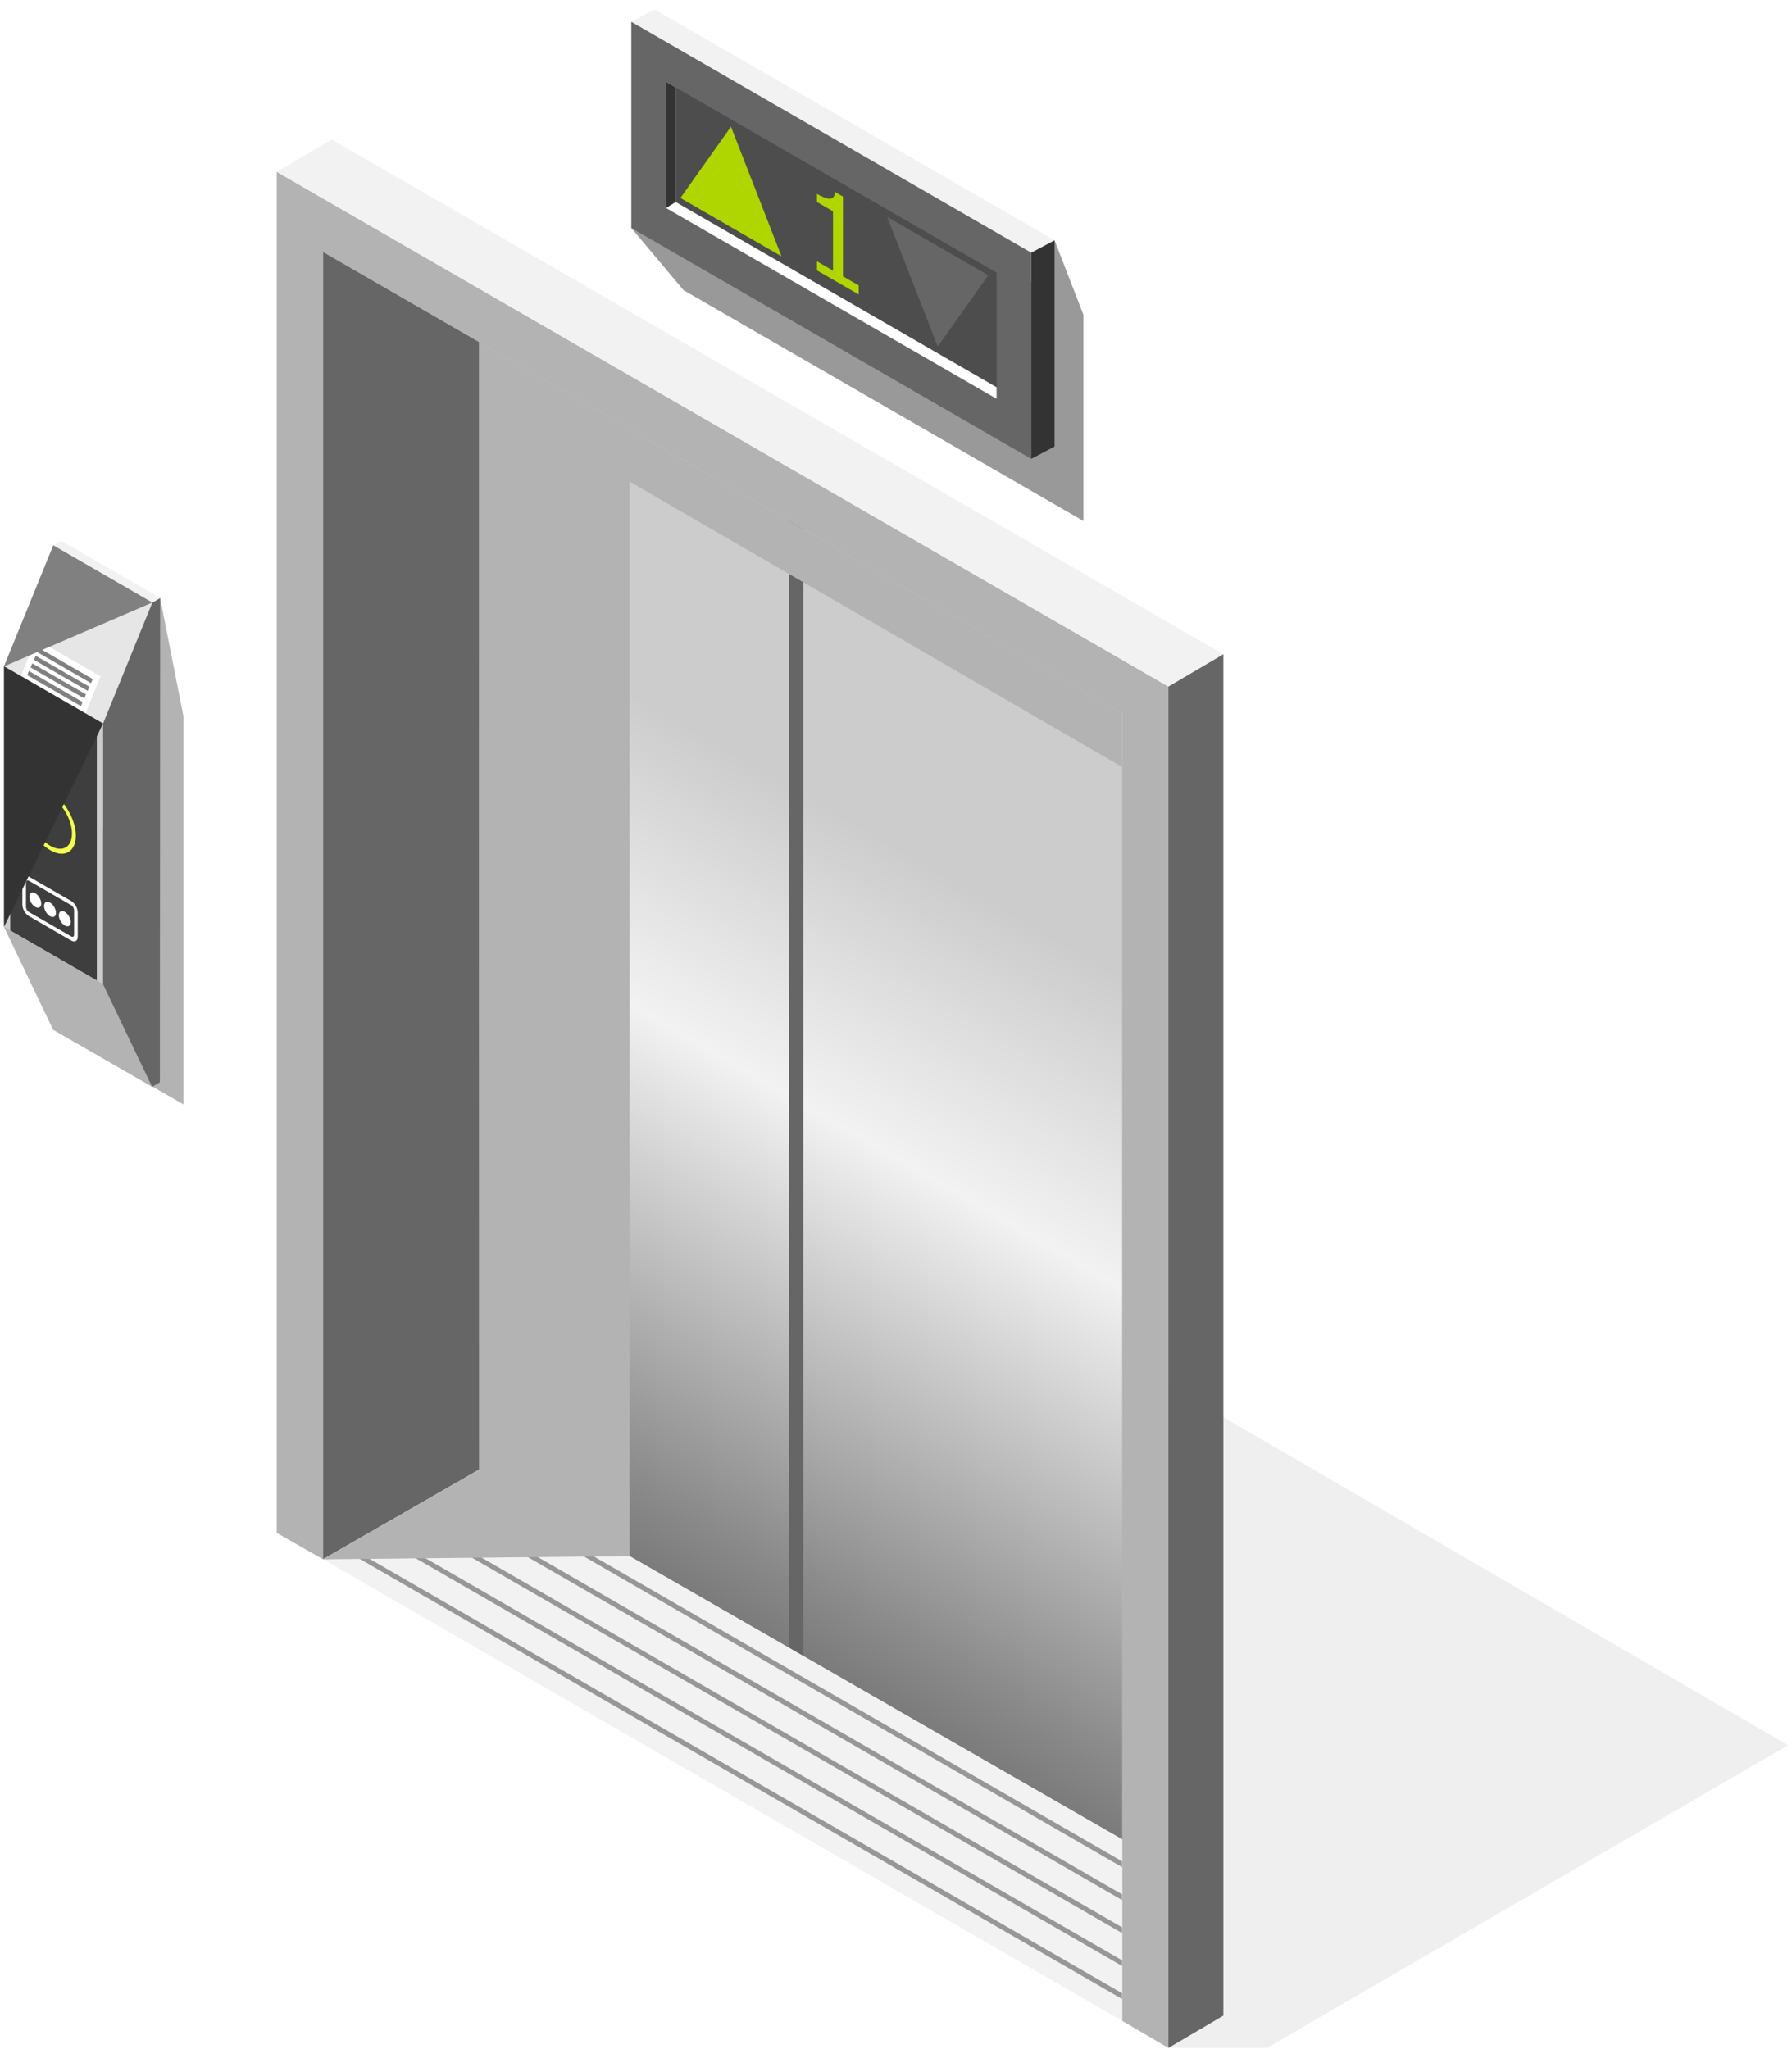 <svg width="167" height="191" viewBox="0 0 167 191" fill="none" xmlns="http://www.w3.org/2000/svg">
    <path opacity="0.2" d="M108.885 190.88H118.074L166.629 162.669L99.356 123.576L108.885 190.88Z" fill="#B3B3B3"/>
    <path d="M98.277 22.398L95.971 26.456L63.697 7.823V22.322L62.157 20.207L58.832 21.249L63.697 27.043L100.968 48.561V29.342L98.277 22.398Z" fill="#999999"/>
    <path d="M96.103 23.547L98.277 22.398L61.006 0.88L58.832 2.029L96.103 23.547Z" fill="#F2F2F2"/>
    <path d="M96.103 42.767V23.547L58.832 2.029V21.249L96.103 42.767Z" fill="#666666"/>
    <path d="M62.062 19.385V7.622L92.876 25.411V37.174L62.062 19.385Z" fill="#4D4D4D"/>
    <path d="M62.972 18.83V8.146L62.062 7.622V19.385L92.876 37.174V36.095L62.972 18.83Z" fill="white"/>
    <path d="M62.062 19.385L62.972 18.83V8.146L62.062 7.622V19.385Z" fill="#333333"/>
    <path d="M98.276 22.398V41.618L96.102 42.767V23.547L98.276 22.398Z" fill="#333333"/>
    <path d="M80.025 27.448L76.133 25.201V24.358L77.632 25.223V19.692L76.133 18.828V18.073C76.336 18.19 76.553 18.297 76.786 18.392C77.016 18.488 77.193 18.533 77.311 18.527C77.459 18.52 77.575 18.47 77.662 18.378C77.748 18.284 77.794 18.12 77.807 17.887L78.556 18.319V25.756L80.025 26.604V27.448Z" fill="#AFD600"/>
    <path d="M68.12 11.81L63.41 18.45L72.829 23.888L68.12 11.81Z" fill="#AFD600"/>
    <path d="M87.389 32.297L92.099 25.656L82.68 20.218L87.389 32.297Z" fill="#666666"/>
    <path d="M108.888 63.992V190.88L104.575 188.358V171.441L44.659 136.98V31.885L30.104 23.482V145.34L25.793 142.877V16.014L108.888 63.992Z" fill="#B3B3B3"/>
    <path d="M104.576 66.477V171.44L44.66 136.979V31.885L104.576 66.477Z" fill="url(#paint0_linear_74_2040)"/>
    <path d="M74.862 49.322V154.354L73.547 153.592V48.56L74.862 49.322Z" fill="#666666"/>
    <path d="M30.105 145.338L44.658 136.979V31.885L30.105 23.482V145.338Z" fill="#666666"/>
    <path d="M30.105 145.338L104.576 188.357V171.44L44.658 136.979L30.105 145.338Z" fill="#F2F2F2"/>
    <path d="M104.576 173.495V174.035L42.52 138.204L42.986 137.938L104.576 173.495Z" fill="#979797"/>
    <path d="M104.575 176.571V177.104L39.852 139.742L40.318 139.469L104.575 176.571Z" fill="#979797"/>
    <path d="M104.574 179.641V180.179L37.191 141.267L37.651 141.007L104.574 179.641Z" fill="#979797"/>
    <path d="M104.576 182.717V183.248L34.52 142.805L34.986 142.539L104.576 182.717Z" fill="#979797"/>
    <path d="M104.574 185.785V186.325L31.852 144.335L32.318 144.07L104.574 185.785Z" fill="#979797"/>
    <path d="M25.793 16.014L108.888 63.992L114.009 60.982L30.914 13.004L25.793 16.014Z" fill="#F2F2F2"/>
    <path d="M108.887 190.88L114.008 187.871V60.982L108.887 63.992V190.88Z" fill="#666666"/>
    <path d="M30.105 145.338L58.675 145.04V44.893L104.576 71.487V66.477L44.658 31.885V136.979L30.105 145.338Z" fill="#B3B3B3"/>
    <path d="M14.925 55.739L17.091 66.743V102.933L4.938 95.965L14.925 55.739Z" fill="#B3B3B3"/>
    <path d="M9.606 91.746L0.371 86.415V62.101L9.606 67.432V91.746Z" fill="#CCCCCC"/>
    <path d="M0.957 86.73V62.459L9.023 67.115V91.386L0.957 86.73Z" fill="#3E3E3E"/>
    <path d="M14.174 101.296L4.939 95.965L0.371 86.396L9.606 91.727L14.174 101.296Z" fill="#B3B3B3"/>
    <path d="M9.606 67.444L0.371 62.112L4.963 50.825L14.197 56.158L9.606 67.444Z" fill="#E6E6E6"/>
    <path d="M1.938 63.029L3.356 59.568L9.376 63.044L7.96 66.505L1.938 63.029Z" fill="white"/>
    <path d="M3.484 60.792L3.639 60.408L8.64 63.294L8.483 63.678L3.484 60.792Z" fill="#808080"/>
    <path d="M3.168 61.504L3.325 61.12L8.326 64.006L8.169 64.392L3.168 61.504Z" fill="#808080"/>
    <path d="M2.855 62.216L3.01 61.832L8.011 64.72L7.855 65.103L2.855 62.216Z" fill="#808080"/>
    <path d="M2.539 62.928L2.696 62.544L7.697 65.432L7.54 65.815L2.539 62.928Z" fill="#808080"/>
    <path d="M14.925 55.737L14.9 100.875L14.173 101.296L9.605 91.745V67.432L14.197 56.158L14.925 55.737Z" fill="#666666"/>
    <path d="M14.198 56.158L4.965 50.825L5.691 50.407L14.926 55.739L14.198 56.158Z" fill="#F2F2F2"/>
    <path d="M6.633 87.663L2.698 85.391C2.361 85.195 2.086 84.723 2.086 84.336V82.059C2.086 81.671 2.361 81.515 2.698 81.71L6.633 83.982C6.971 84.177 7.245 84.65 7.245 85.037V87.314C7.244 87.701 6.969 87.858 6.633 87.663ZM2.696 82.094C2.543 82.005 2.42 82.077 2.42 82.252V84.53C2.42 84.705 2.545 84.921 2.696 85.007L6.631 87.279C6.784 87.368 6.908 87.296 6.908 87.121V84.843C6.908 84.668 6.783 84.452 6.631 84.365L2.696 82.094Z" fill="white"/>
    <path d="M4.691 79.249C3.382 78.493 2.316 76.654 2.316 75.151C2.316 73.648 3.382 73.04 4.691 73.798C6.001 74.554 7.067 76.392 7.067 77.895C7.067 79.398 6.001 80.005 4.691 79.249ZM4.691 74.209C3.58 73.567 2.674 74.082 2.674 75.36C2.674 76.638 3.58 78.198 4.691 78.839C5.803 79.481 6.709 78.967 6.709 77.689C6.707 76.411 5.803 74.851 4.691 74.209Z" fill="#F3FF4D"/>
    <path d="M3.288 84.532C2.981 84.355 2.734 83.927 2.734 83.577C2.734 83.226 2.983 83.084 3.288 83.261C3.594 83.438 3.841 83.866 3.841 84.216C3.841 84.567 3.594 84.709 3.288 84.532Z" fill="white"/>
    <path d="M4.663 85.398C4.356 85.222 4.109 84.794 4.109 84.443C4.109 84.093 4.358 83.951 4.663 84.128C4.969 84.305 5.216 84.733 5.216 85.083C5.216 85.434 4.969 85.574 4.663 85.398Z" fill="white"/>
    <path d="M6.038 86.263C5.731 86.086 5.484 85.659 5.484 85.308C5.484 84.958 5.733 84.816 6.038 84.993C6.344 85.17 6.591 85.598 6.591 85.948C6.591 86.298 6.342 86.44 6.038 86.263Z" fill="white"/>
    <path d="M0.371 62.112L14.197 56.158L4.965 50.825L0.371 62.112Z" fill="#808080"/>
    <path d="M9.606 67.432L0.371 86.396V62.101L9.606 67.432Z" fill="#333333"/>
    <defs>
        <linearGradient id="paint0_linear_74_2040" x1="99.823" y1="57.95" x2="47.405" y2="148.86" gradientUnits="userSpaceOnUse">
            <stop offset="0.25" stop-color="#CCCCCC"/>
            <stop offset="0.49" stop-color="#F2F2F2"/>
            <stop offset="0.549" stop-color="#E1E1E1"/>
            <stop offset="0.859" stop-color="#898989"/>
            <stop offset="1" stop-color="#666666"/>
        </linearGradient>
    </defs>
</svg>
